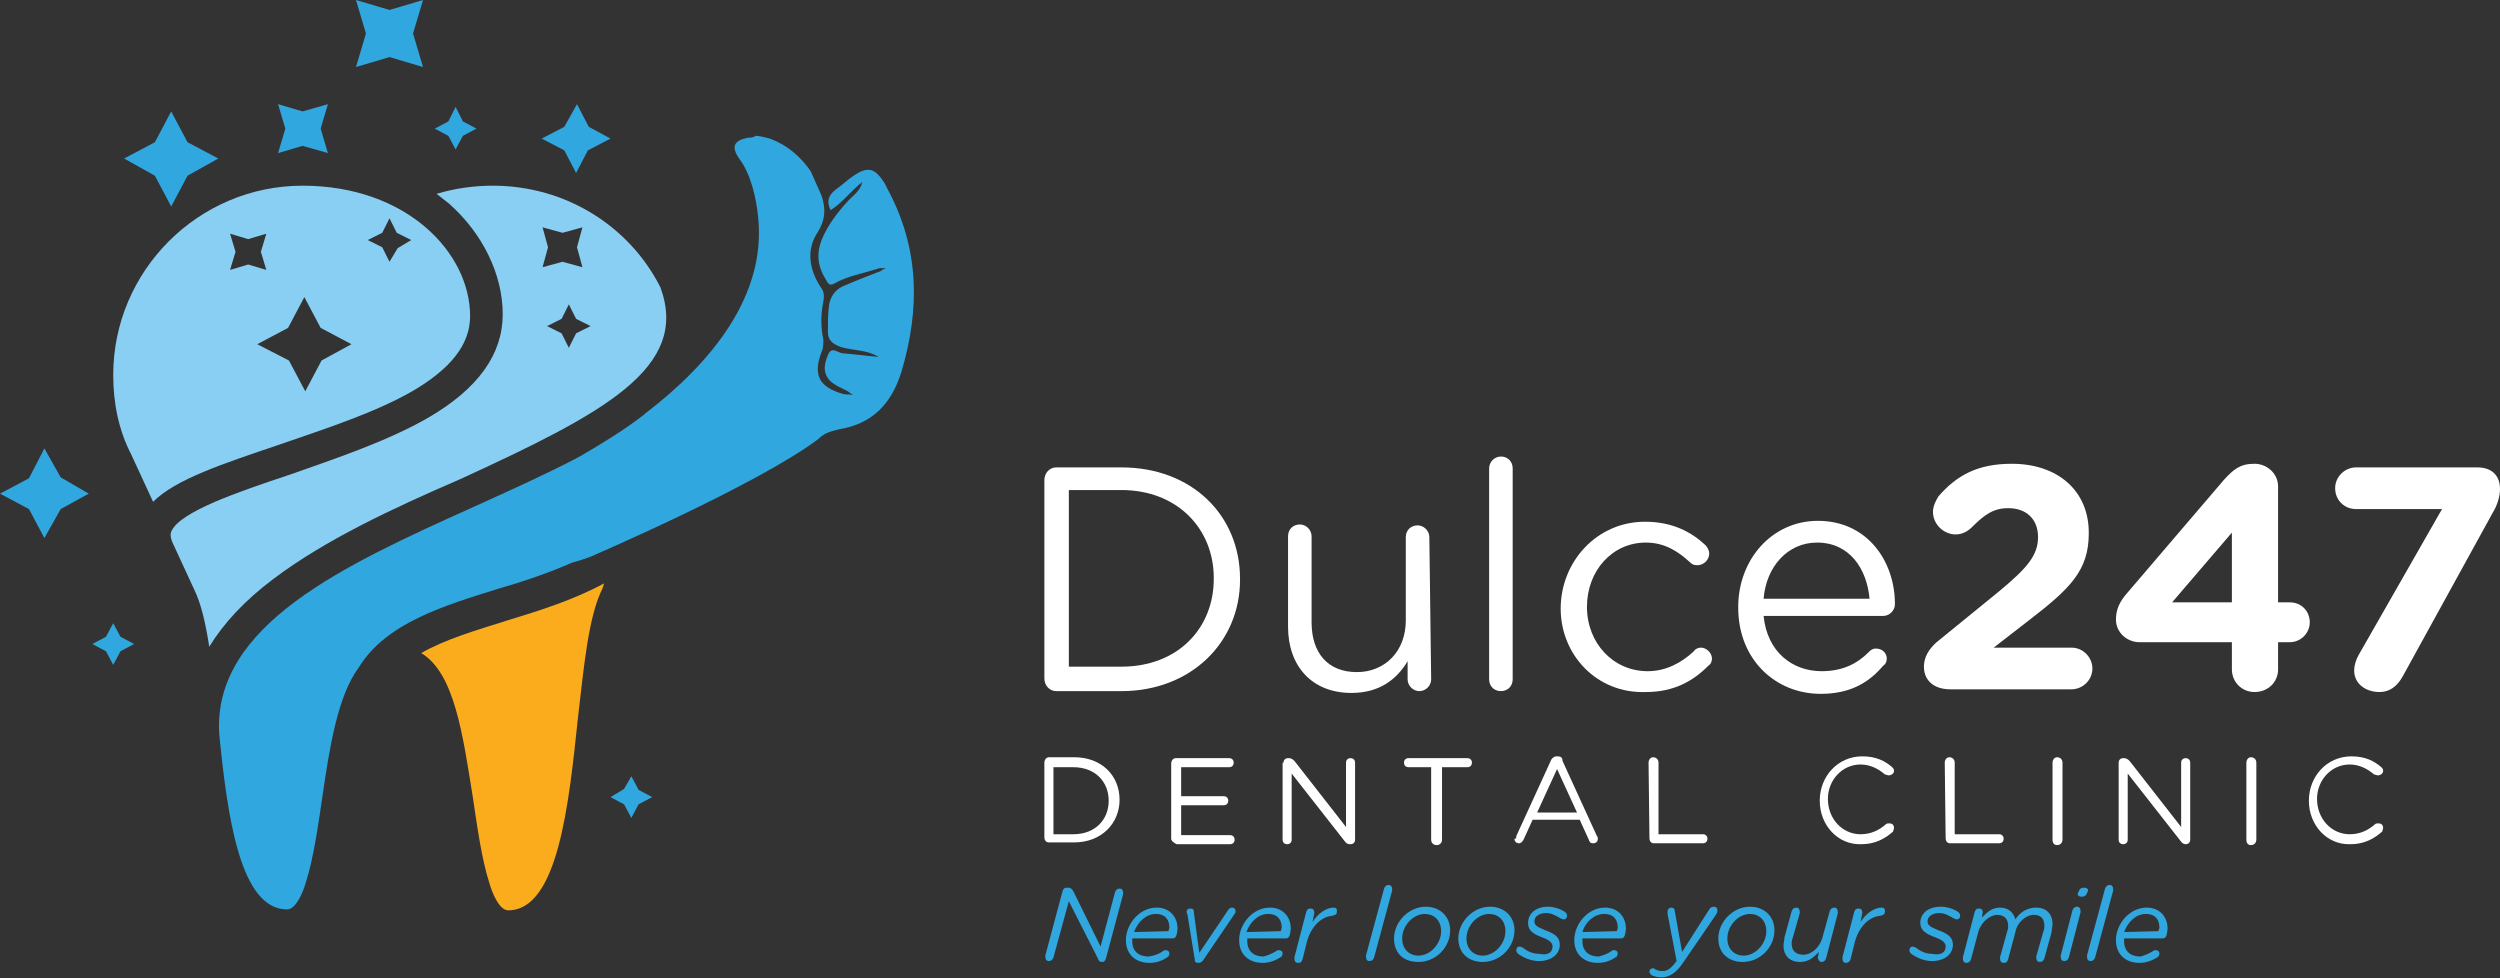 <svg xmlns="http://www.w3.org/2000/svg" xmlns:xlink="http://www.w3.org/1999/xlink" id="Layer_1" x="0px" y="0px" viewBox="0 0 276 108" style="enable-background:new 0 0 276 108;" xml:space="preserve"><rect x="0" y="0" width="276" height="108" fill="#333333" stroke="none"/><style type="text/css">	.st0{fill:#FFFFFF;}	.st1{fill:#FBAC1D;}	.st2{fill:#31A7DF;}	.st3{fill:#88CFF3;}</style><path class="st0" d="M115.3,53c0-0.8,0.6-1.4,1.3-1.4h7.2c7.8,0,13.1,5.3,13.1,12.3v0.1c0,6.9-5.4,12.3-13.1,12.3h-7.2 c-0.7,0-1.3-0.6-1.3-1.4V53z M123.8,73.6c6.2,0,10.2-4.2,10.2-9.7v-0.1c0-5.4-4-9.7-10.2-9.7H118v19.5H123.8z"></path><path class="st0" d="M158,75c0,0.7-0.6,1.3-1.3,1.3c-0.7,0-1.3-0.6-1.3-1.3v-2c-1.2,2-3.1,3.5-6.2,3.5c-4.4,0-7-3-7-7.3V59.2 c0-0.8,0.6-1.3,1.3-1.3c0.7,0,1.3,0.6,1.3,1.3v9.5c0,3.4,1.8,5.5,5,5.5c3.1,0,5.4-2.3,5.4-5.7v-9.2c0-0.8,0.6-1.3,1.3-1.3 c0.7,0,1.3,0.6,1.3,1.3L158,75L158,75z"></path><path class="st0" d="M164.4,51.7c0-0.7,0.6-1.3,1.3-1.3c0.8,0,1.3,0.6,1.3,1.3V75c0,0.8-0.6,1.3-1.3,1.3c-0.8,0-1.3-0.6-1.3-1.3 V51.7z"></path><path class="st0" d="M172.3,67.2c0-5.2,4-9.6,9.3-9.6c3,0,5.1,1.1,6.7,2.6c0.2,0.2,0.4,0.6,0.4,0.9c0,0.7-0.6,1.3-1.3,1.3 c-0.4,0-0.6-0.1-0.8-0.3c-1.3-1.2-2.8-2.2-4.9-2.2c-3.7,0-6.5,3.1-6.5,7.1V67c0,4,2.9,7.1,6.7,7.1c2,0,3.7-0.9,5.1-2.2 c0.1-0.2,0.4-0.4,0.8-0.4c0.6,0,1.2,0.6,1.2,1.2c0,0.3-0.1,0.6-0.4,0.8c-1.7,1.7-3.8,2.9-6.9,2.9C176.3,76.6,172.3,72.3,172.3,67.2z "></path><path class="st0" d="M201,76.6c-5,0-9.1-3.8-9.1-9.5v-0.1c0-5.2,3.7-9.5,8.8-9.5c5.4,0,8.5,4.4,8.5,9.2c0,0.7-0.6,1.3-1.3,1.3h-13.2 c0.4,4,3.2,6.1,6.4,6.1c2.3,0,3.9-0.8,5.2-2.1c0.2-0.2,0.4-0.4,0.8-0.4c0.7,0,1.2,0.5,1.2,1.1c0,0.3-0.1,0.6-0.4,0.8 C206.2,75.5,204.1,76.6,201,76.6z M206.4,66.1c-0.3-3.3-2.2-6.2-5.8-6.2c-3.2,0-5.6,2.6-5.9,6.2H206.4z"></path><path class="st0" d="M213.8,70.9l7-5.7c3-2.5,4.2-3.9,4.2-5.9s-1.3-3.2-3.3-3.2c-1.6,0-2.6,0.7-4,2.1c-0.4,0.4-1,0.8-1.8,0.8 c-1.3,0-2.5-1.1-2.5-2.5c0-0.6,0.3-1.2,0.6-1.7c2-2.3,4.3-3.6,8.1-3.6c5.1,0,8.5,3,8.5,7.6v0.1c0,4.1-2.1,6.1-6.5,9.5l-4,3.1h8.6 c1.3,0,2.3,1.1,2.3,2.3c0,1.3-1.1,2.3-2.3,2.3h-13.4c-1.7,0-2.9-0.9-2.9-2.5C212.4,72.6,212.9,71.7,213.8,70.9z"></path><path class="st0" d="M246.4,70.9h-10.2c-1.4,0-2.6-1.1-2.6-2.5c0-1.1,0.4-2,1.3-3L245.5,53c1.1-1.2,1.8-1.8,3.4-1.8 c1.4,0,2.6,1.1,2.6,2.5v12.8h1.3c1.3,0,2.2,1,2.2,2.2c0,1.2-1,2.2-2.2,2.2h-1.3v3c0,1.4-1.1,2.5-2.6,2.5c-1.4,0-2.5-1.1-2.5-2.5 V70.9z M246.4,66.5v-7.7l-6.6,7.7H246.4z"></path><path class="st0" d="M260.4,72.3l9.2-16.1h-9.5c-1.3,0-2.3-1-2.3-2.3c0-1.3,1.1-2.3,2.3-2.3h13.4c1.5,0,2.5,0.8,2.5,2.4 c0,0.8-0.3,1.8-0.8,2.6l-9.9,18c-0.7,1.3-1.6,1.8-2.6,1.8c-1.4,0-2.8-0.8-2.8-2.4C259.9,73.5,260.1,72.8,260.4,72.3z"></path><path class="st1" d="M63.8,79.3c-1,9.5-2.2,21.2-7.7,21.2c-1,0-1.8-2-2.1-3.1c-0.8-2.5-1.3-6-1.8-9.4c-1.1-6.8-2-13.7-5.7-15.9 c2.6-1.5,6-2.5,9.5-3.6c3.6-1.1,7.4-2.3,10.7-4.1L66.5,65C65,68,64.5,73.2,63.8,79.3z"></path><path class="st2" d="M17.1,15.7l-3.4,1.8l3.4,1.9l1.8,3.4l1.8-3.4l3.4-1.9l-3.4-1.8l-1.8-3.4L17.1,15.7z"></path><path class="st2" d="M33.4,12.3l-2.7-0.8l0.8,2.7l-0.8,2.7l2.7-0.8l2.8,0.8l-0.8-2.7l0.8-2.7L33.4,12.3z"></path><path class="st2" d="M62.3,14l-2.5,1.3l2.5,1.3l1.3,2.5l1.3-2.5l2.5-1.3L65,14l-1.3-2.5L62.3,14z"></path><path class="st2" d="M49.5,13.4l-1.5,0.8l1.5,0.8l0.8,1.5l0.8-1.5l1.5-0.8l-1.5-0.8l-0.8-1.6L49.5,13.4z"></path><path class="st2" d="M11.7,70.3l-1.5,0.8l1.5,0.8l0.8,1.5l0.8-1.5l1.5-0.8l-1.5-0.8l-0.8-1.5L11.7,70.3z"></path><path class="st2" d="M68.9,87.1L67.4,88l1.5,0.8l0.8,1.5l0.8-1.5L72,88l-1.5-0.8l-0.8-1.5L68.9,87.1z"></path><path class="st2" d="M3.2,52.8L0,54.5l3.2,1.7l1.7,3.2l1.8-3.2l3.1-1.7l-3.1-1.8l-1.8-3.2L3.2,52.8z"></path><path class="st2" d="M43,1.1L39.3,0l1.1,3.7l-1.1,3.7L43,6.3l3.7,1.1l-1.1-3.7L46.7,0L43,1.1z"></path><path class="st3" d="M72.9,31.7C69.5,25,62.5,20.5,54.4,20.5c-2.1,0-4.2,0.3-6.2,0.9c0.5,0.4,1,0.8,1.4,1.1 c3.7,3.3,5.9,7.8,5.9,12.2c0,4.4-2.7,8.2-8.2,11.4c-4.5,2.6-10.2,4.5-15.3,6.3c-5.7,1.9-12.2,4.1-13.1,6.3c-0.1,0.2-0.1,0.6,0.1,1.1 l2.4,5.2c0.8,1.6,1.3,3.8,1.7,6.4c1.6-2.6,3.9-5.1,7.1-7.5c5.7-4.3,13.2-7.8,20.6-11C66.7,45.6,76.2,40.6,72.9,31.7z M59.9,25.1 l2.2,0.6l2.2-0.6l-0.6,2.2l0.6,2.2l-2.2-0.6l-2.2,0.6l0.6-2.2L59.9,25.1z M63.6,36.8l-0.8,1.6l-0.8-1.6L60.4,36l1.6-0.8l0.8-1.6 l0.8,1.6l1.6,0.8L63.6,36.8z"></path><path class="st3" d="M33.4,20.5c-11.5,0-20.9,9.4-20.9,20.9c0,3.1,0.6,6.1,2,8.8l2.4,5.2c2.5-2.5,7.7-4.2,13.9-6.3 c5.2-1.8,10.5-3.5,14.7-5.9c4.3-2.5,6.4-5.2,6.4-8.3C51.9,27.9,44.9,20.5,33.4,20.5z M25.4,29.8l0.6-2l-0.6-2l2,0.6l2-0.6l-0.6,2 l0.6,2l-2-0.6L25.4,29.8z M35.5,39.8l-1.8,3.4l-1.8-3.4L28.4,38l3.4-1.8l1.8-3.4l1.8,3.4l3.4,1.8L35.5,39.8z M43.9,27.4L43,28.9 l-0.8-1.6l-1.6-0.8l1.6-0.8l0.8-1.6l0.8,1.6l1.6,0.8L43.9,27.4z"></path><path class="st2" d="M82.6,15.2c-1.6,0.3-1.9,1-1,2.3c1.3,1.7,1.9,4.4,2.1,6.5c0.9,8.6-5.1,16-12.4,21.6c-0.1,0-0.1,0.1-0.1,0.1 c-2.3,1.8-4.8,3.3-7.2,4.7c-3.6,1.9-7.6,3.7-11.8,5.6C38,62.4,23.5,69,24.2,81c0.9,9.1,2.3,19.4,7.5,19.4c1,0,1.8-2,2.1-3.1 c0.8-2.5,1.3-6,1.8-9.4c0.8-5.5,1.7-11.1,4-14.2c3-4.9,9.3-6.8,15.4-8.7c2.8-0.8,5.7-1.8,8.2-2.9c0,0,0.8-0.2,1.9-0.6 c0,0,18.4-7.9,25.2-13c0.8-0.8,1.6-0.9,2.3-1.1c3.7-0.6,5.8-2.8,6.9-6.3c2.1-7,2-13.7-1.5-20.2c-0.1-0.2-0.2-0.4-0.3-0.6 c-1.1-1.8-1.9-2-3.6-0.8c-0.6,0.4-1.2,1-1.8,1.4c-0.8,0.6-1.1,1.3-0.6,2.3c1.3-0.8,2.3-2.2,3.5-3.1c-0.2,0.9-0.9,1.4-1.5,2 c-1.2,1.3-2.3,2.7-3,4.4c-0.6,1.6-0.4,3,0.5,4.4c0.2,0.4,0.4,0.7,0.9,0.4c1.4-0.8,3.1-1.1,4.7-1.6c0.2-0.1,0.4-0.1,0.6-0.1 c0.1,0,0.2,0,0.4,0c-0.1,0.1-0.4,0.1-0.5,0.3c-1.3,0.5-2.6,1-4,1.6c-1.1,0.4-1.7,1.3-1.8,2.4c-0.1,0.9-0.1,1.8-0.1,2.8 c0,0.9,0.6,1.3,1.4,1.6c1.3,0.4,2.9,0.3,4.2,1.1c-1.3-0.1-2.7-0.3-4-0.4c-0.6-0.1-1.2-0.8-1.6,0.2s-0.6,1.9,0.2,2.8 c0.6,0.6,1.3,0.8,2,1.2c0.1,0.1,0.4,0.3,0.6,0.4c-0.4-0.1-0.7,0-1.1-0.1c-2.8-0.8-3.4-2.2-2.3-4.9c0.1-0.4,0.1-0.6,0.1-1.1 c-0.3-1.4-0.3-2.8,0-4.2c0.1-0.6,0.1-1.1-0.3-1.6c-1.3-2-1.6-4.2-0.3-6.1c0.8-1.3,0.9-2.5,0.4-4c-0.4-0.9-0.8-1.8-1.2-2.7 c-1.1-1.6-2.6-2.9-4.5-3.6C84.5,15.2,84,15,83.4,15C83.2,15.2,82.8,15.2,82.6,15.2z"></path><path class="st2" d="M123.1,98.5c0.1-0.3,0.3-0.4,0.5-0.4c0.3,0,0.4,0.2,0.4,0.6l-1.9,7.1c-0.1,0.3-0.2,0.4-0.4,0.4 c-0.3,0-0.4-0.1-0.5-0.4l-3.2-6.3l-1.7,6.2c-0.1,0.3-0.3,0.4-0.5,0.4c-0.3,0-0.4-0.2-0.4-0.6l1.9-7.1c0.1-0.3,0.2-0.4,0.5-0.4h0.1 c0.3,0,0.4,0.1,0.6,0.4l3,6.1L123.1,98.5z"></path><path class="st2" d="M128.4,105c0.1-0.1,0.2-0.1,0.3-0.1c0.2,0,0.4,0.1,0.4,0.4c0,0.1-0.1,0.2-0.1,0.3c-0.6,0.4-1.2,0.7-2.1,0.7 c-1.6,0-2.6-1-2.6-2.5c0-1.8,1.5-3.6,3.4-3.6c1.5,0,2.3,1.1,2.3,2.3c0,0.3-0.1,0.6-0.1,0.7c-0.1,0.3-0.2,0.4-0.5,0.4H125 c0,0.1,0,0.2,0,0.3c0,1.1,0.7,1.7,1.8,1.7C127.5,105.5,128,105.3,128.4,105z M129,102.8c0-0.1,0.1-0.3,0.1-0.4 c0-0.8-0.4-1.5-1.5-1.5c-1.1,0-2,0.9-2.4,2L129,102.8L129,102.8z"></path><path class="st2" d="M132.9,105.9c-0.1,0.2-0.3,0.4-0.6,0.4c-0.3,0-0.4-0.1-0.4-0.4l-0.8-4.9c0-0.1-0.1-0.2-0.1-0.3 c0-0.3,0.2-0.4,0.4-0.4c0.3,0,0.4,0.1,0.4,0.4l0.6,4.5l3.1-4.6c0.1-0.2,0.3-0.4,0.5-0.4s0.4,0.1,0.4,0.4c0,0.1,0,0.2-0.1,0.3 L132.9,105.9z"></path><path class="st2" d="M140.9,105c0.1-0.1,0.2-0.1,0.3-0.1c0.2,0,0.4,0.1,0.4,0.4c0,0.1-0.1,0.2-0.1,0.3c-0.6,0.4-1.3,0.7-2.1,0.7 c-1.6,0-2.6-1-2.6-2.5c0-1.8,1.5-3.6,3.4-3.6c1.5,0,2.3,1.1,2.3,2.3c0,0.3-0.1,0.6-0.1,0.7c-0.1,0.3-0.2,0.4-0.5,0.4h-4.2 c0,0.1,0,0.2,0,0.3c0,1.1,0.7,1.7,1.8,1.7C139.9,105.5,140.4,105.3,140.9,105z M141.4,102.8c0-0.1,0.1-0.3,0.1-0.4 c0-0.8-0.4-1.5-1.5-1.5c-1.1,0-2,0.9-2.4,2L141.4,102.8L141.4,102.8z"></path><path class="st2" d="M144.9,101.8c0.6-1,1.6-1.6,2.3-1.6c0.3,0,0.4,0.1,0.4,0.4c0,0.3-0.1,0.4-0.5,0.5c-1.2,0.1-2.3,1.1-2.8,2.8 l-0.5,2c-0.1,0.3-0.2,0.4-0.5,0.4s-0.4-0.2-0.4-0.6l1.3-5c0.1-0.3,0.2-0.4,0.5-0.4c0.3,0,0.4,0.2,0.4,0.5L144.9,101.8z"></path><path class="st2" d="M151.7,105.7c-0.1,0.3-0.3,0.4-0.5,0.4c-0.3,0-0.4-0.2-0.4-0.6l2-7.4c0.1-0.3,0.3-0.4,0.5-0.4 c0.3,0,0.4,0.2,0.4,0.6L151.7,105.7z"></path><path class="st2" d="M153.9,103.6c0-1.8,1.6-3.5,3.5-3.5c1.6,0,2.7,1.1,2.7,2.6c0,1.9-1.6,3.5-3.5,3.5 C154.9,106.2,153.9,105.2,153.9,103.6z M159.1,102.8c0-1.2-0.8-1.9-1.8-1.9c-1.3,0-2.5,1.3-2.5,2.7c0,1.2,0.8,1.9,1.8,1.9 C157.9,105.5,159.1,104.2,159.1,102.8z"></path><path class="st2" d="M161,103.6c0-1.8,1.6-3.5,3.5-3.5c1.6,0,2.7,1.1,2.7,2.6c0,1.9-1.6,3.5-3.5,3.5 C162.1,106.2,161,105.2,161,103.6z M166.2,102.8c0-1.2-0.8-1.9-1.8-1.9c-1.3,0-2.5,1.3-2.5,2.7c0,1.2,0.8,1.9,1.8,1.9 C165,105.5,166.2,104.2,166.2,102.8z"></path><path class="st2" d="M171.4,104.5c0-0.4-0.3-0.7-1.1-1c-1.1-0.4-1.6-0.8-1.6-1.6c0-1,0.8-1.8,2.2-1.8c0.7,0,1.5,0.3,1.9,0.6 c0.1,0.1,0.2,0.2,0.2,0.4c0,0.2-0.1,0.4-0.4,0.4c-0.1,0-0.2-0.1-0.3-0.1c-0.5-0.3-1-0.6-1.6-0.6c-0.8,0-1.3,0.4-1.3,0.9 c0,0.4,0.2,0.6,1.2,1c1.1,0.4,1.6,0.8,1.6,1.6c0,1.1-1,1.8-2.3,1.8c-0.8,0-1.6-0.3-2.3-0.8c-0.1-0.1-0.2-0.2-0.2-0.4 c0-0.2,0.1-0.4,0.4-0.4c0.1,0,0.2,0.1,0.3,0.1c0.6,0.5,1.2,0.7,1.8,0.7C170.8,105.5,171.4,105.2,171.4,104.5z"></path><path class="st2" d="M177.9,105c0.1-0.1,0.2-0.1,0.3-0.1c0.2,0,0.4,0.1,0.4,0.4c0,0.1-0.1,0.2-0.1,0.3c-0.6,0.4-1.2,0.7-2.1,0.7 c-1.6,0-2.6-1-2.6-2.5c0-1.8,1.5-3.6,3.4-3.6c1.5,0,2.3,1.1,2.3,2.3c0,0.3-0.1,0.6-0.1,0.7c-0.1,0.3-0.2,0.4-0.5,0.4h-4.2 c0,0.1,0,0.2,0,0.3c0,1.1,0.7,1.7,1.8,1.7C176.9,105.5,177.5,105.3,177.9,105z M178.5,102.8c0-0.1,0.1-0.3,0.1-0.4 c0-0.8-0.4-1.5-1.5-1.5c-1.1,0-2.1,0.9-2.4,2L178.5,102.8L178.5,102.8z"></path><path class="st2" d="M183.6,107.2c0.5,0,0.9-0.3,1.5-1.1l-1-5.2c0-0.1,0-0.2,0-0.3c0-0.2,0.2-0.4,0.4-0.4c0.2,0,0.4,0.1,0.4,0.4 l0.8,4.5l3-4.7c0.1-0.2,0.3-0.3,0.5-0.3s0.4,0.1,0.4,0.4c0,0.1,0,0.2-0.1,0.4l-3.7,5.4c-0.8,1.2-1.6,1.6-2.4,1.6 c-0.4,0-0.7-0.1-1-0.2c-0.1-0.1-0.3-0.2-0.3-0.4c0-0.2,0.1-0.4,0.4-0.4c0.1,0,0.1,0,0.2,0.1C183.1,107.2,183.3,107.2,183.6,107.2z"></path><path class="st2" d="M189.7,103.6c0-1.8,1.6-3.5,3.5-3.5c1.6,0,2.7,1.1,2.7,2.6c0,1.9-1.6,3.5-3.5,3.5 C190.8,106.2,189.7,105.2,189.7,103.6z M195,102.8c0-1.2-0.8-1.9-1.8-1.9c-1.3,0-2.5,1.3-2.5,2.7c0,1.2,0.8,1.9,1.8,1.9 C193.8,105.5,195,104.2,195,102.8z"></path><path class="st2" d="M200.7,105.7l0.1-0.6c-0.6,0.6-1.1,1.1-2.1,1.1c-1.1,0-1.8-0.7-1.8-1.8c0-0.3,0.1-0.6,0.1-0.9l0.8-2.9 c0.1-0.3,0.3-0.4,0.5-0.4c0.3,0,0.4,0.2,0.4,0.6l-0.8,2.8c-0.1,0.2-0.1,0.5-0.1,0.6c0,0.8,0.5,1.2,1.3,1.2c0.9,0,1.8-0.8,2.1-1.9 l0.8-2.9c0.1-0.3,0.3-0.4,0.5-0.4c0.3,0,0.4,0.2,0.4,0.6l-1.3,5c-0.1,0.3-0.3,0.4-0.5,0.4C200.9,106.2,200.7,106,200.7,105.7z"></path><path class="st2" d="M205.4,101.8c0.6-1,1.6-1.6,2.3-1.6c0.3,0,0.4,0.1,0.4,0.4c0,0.3-0.1,0.4-0.5,0.5c-1.2,0.1-2.3,1.1-2.8,2.8 l-0.5,2c-0.1,0.3-0.3,0.4-0.5,0.4c-0.3,0-0.4-0.2-0.4-0.6l1.3-5c0.1-0.3,0.2-0.4,0.5-0.4s0.4,0.2,0.4,0.5L205.4,101.8z"></path><path class="st2" d="M214.8,104.5c0-0.4-0.3-0.7-1.1-1c-1.1-0.4-1.7-0.8-1.7-1.6c0-1,0.8-1.8,2.3-1.8c0.7,0,1.5,0.3,1.9,0.6 c0.1,0.1,0.2,0.2,0.2,0.4c0,0.2-0.1,0.4-0.4,0.4c-0.1,0-0.2-0.1-0.3-0.1c-0.5-0.3-1-0.6-1.6-0.6c-0.8,0-1.3,0.4-1.3,0.9 c0,0.4,0.2,0.6,1.2,1c1.1,0.4,1.6,0.8,1.6,1.6c0,1.1-1,1.8-2.3,1.8c-0.8,0-1.6-0.3-2.3-0.8c-0.1-0.1-0.2-0.2-0.2-0.4 c0-0.2,0.1-0.4,0.4-0.4c0.1,0,0.2,0.1,0.3,0.1c0.6,0.5,1.2,0.7,1.8,0.7C214.2,105.5,214.8,105.2,214.8,104.5z"></path><path class="st2" d="M221.6,102.8c0.1-0.2,0.1-0.5,0.1-0.6c0-0.8-0.5-1.2-1.2-1.2c-0.8,0-1.8,0.8-2.1,1.9l-0.8,3 c-0.1,0.3-0.3,0.4-0.5,0.4c-0.3,0-0.4-0.2-0.4-0.6l1.3-5c0.1-0.3,0.2-0.4,0.5-0.4c0.3,0,0.4,0.2,0.4,0.4l-0.1,0.6 c0.6-0.6,1.1-1.1,2-1.1c1,0,1.5,0.6,1.7,1.3c0.5-0.8,1.3-1.3,2.3-1.3c1.1,0,1.8,0.7,1.8,1.8c0,0.3-0.1,0.6-0.1,0.9l-0.8,2.9 c-0.1,0.3-0.3,0.4-0.5,0.4c-0.3,0-0.4-0.2-0.4-0.6l0.8-2.8c0.1-0.2,0.1-0.5,0.1-0.6c0-0.8-0.4-1.2-1.2-1.2c-0.8,0-1.8,0.8-2,1.9 l-0.8,3c-0.1,0.3-0.2,0.4-0.5,0.4c-0.3,0-0.4-0.2-0.4-0.6L221.6,102.8z"></path><path class="st2" d="M228.4,105.7c-0.1,0.3-0.3,0.4-0.5,0.4c-0.3,0-0.4-0.2-0.4-0.6l1.3-5c0.1-0.3,0.3-0.4,0.5-0.4 c0.3,0,0.4,0.2,0.4,0.6L228.4,105.7z M229.8,99c-0.3,0-0.5-0.2-0.4-0.4l0.1-0.2c0.1-0.3,0.3-0.4,0.6-0.4c0.3,0,0.5,0.2,0.4,0.4 l-0.1,0.2C230.3,98.9,230.1,99,229.8,99z"></path><path class="st2" d="M231.3,105.7c-0.1,0.3-0.3,0.4-0.5,0.4c-0.3,0-0.4-0.2-0.4-0.6l2-7.4c0.1-0.3,0.3-0.4,0.5-0.4 c0.3,0,0.4,0.2,0.4,0.6L231.3,105.7z"></path><path class="st2" d="M237.7,105c0.1-0.1,0.2-0.1,0.3-0.1c0.2,0,0.4,0.1,0.4,0.4c0,0.1-0.1,0.2-0.1,0.3c-0.6,0.4-1.3,0.7-2.1,0.7 c-1.6,0-2.6-1-2.6-2.5c0-1.8,1.5-3.6,3.4-3.6c1.5,0,2.3,1.1,2.3,2.3c0,0.3-0.1,0.6-0.1,0.7c-0.1,0.3-0.2,0.4-0.5,0.4h-4.2 c0,0.1,0,0.2,0,0.3c0,1.1,0.7,1.7,1.8,1.7C236.7,105.5,237.2,105.3,237.7,105z M238.3,102.8c0-0.1,0.1-0.3,0.1-0.4 c0-0.8-0.4-1.5-1.5-1.5c-1.1,0-2,0.9-2.4,2L238.3,102.8L238.3,102.8z"></path><path class="st0" d="M115.3,84.2c0-0.3,0.2-0.6,0.5-0.6h2.8c3,0,5,2,5,4.7c0,2.6-2,4.7-5,4.7h-2.8c-0.3,0-0.5-0.2-0.5-0.6V84.2z  M118.5,92.1c2.4,0,3.9-1.6,3.9-3.7s-1.5-3.7-3.9-3.7h-2.2v7.4H118.5z"></path><path class="st0" d="M129.3,92.6v-8.3c0-0.3,0.2-0.6,0.5-0.6h5.9c0.3,0,0.5,0.2,0.5,0.5c0,0.3-0.2,0.5-0.5,0.5h-5.3v3.2h4.7 c0.3,0,0.5,0.2,0.5,0.5c0,0.3-0.2,0.5-0.5,0.5h-4.7v3.3h5.4c0.3,0,0.5,0.2,0.5,0.5c0,0.3-0.2,0.5-0.5,0.5h-5.9 C129.5,93,129.3,92.8,129.3,92.6z"></path><path class="st0" d="M141.7,84.2c0-0.3,0.2-0.5,0.5-0.5h0.1c0.2,0,0.4,0.1,0.6,0.3l5.7,7.3v-7.1c0-0.3,0.2-0.5,0.5-0.5 c0.3,0,0.5,0.2,0.5,0.5v8.5c0,0.3-0.2,0.5-0.5,0.5h-0.1c-0.2,0-0.4-0.1-0.6-0.4l-5.8-7.4v7.3c0,0.3-0.2,0.5-0.5,0.5 c-0.3,0-0.5-0.2-0.5-0.5V84.2z"></path><path class="st0" d="M158.3,84.7h-2.8c-0.3,0-0.5-0.2-0.5-0.5c0-0.3,0.2-0.5,0.5-0.5h6.5c0.3,0,0.5,0.2,0.5,0.5 c0,0.3-0.2,0.5-0.5,0.5h-2.8v8c0,0.3-0.2,0.6-0.6,0.6c-0.3,0-0.6-0.2-0.6-0.6v-8H158.3z"></path><path class="st0" d="M167.4,92.3l3.8-8.3c0.1-0.3,0.4-0.5,0.6-0.5h0.1c0.4,0,0.6,0.1,0.6,0.5l3.8,8.3c0.1,0.1,0.1,0.2,0.1,0.3 c0,0.3-0.2,0.5-0.5,0.5c-0.3,0-0.4-0.1-0.5-0.4l-1-2.2h-5.2l-1,2.2c-0.1,0.2-0.3,0.4-0.5,0.4c-0.3,0-0.5-0.2-0.5-0.5 C167.4,92.6,167.4,92.5,167.4,92.3z M174.1,89.7l-2.2-4.8l-2.2,4.8H174.1z"></path><path class="st0" d="M182,84.2c0-0.3,0.2-0.6,0.5-0.6c0.3,0,0.6,0.2,0.6,0.6v7.9h4.9c0.3,0,0.5,0.2,0.5,0.5c0,0.3-0.2,0.5-0.5,0.5 h-5.4c-0.3,0-0.5-0.2-0.5-0.6L182,84.2L182,84.2z"></path><path class="st0" d="M200.9,88.4c0-2.7,2-4.9,4.7-4.9c1.5,0,2.5,0.5,3.3,1.2c0.1,0.1,0.2,0.2,0.2,0.4c0,0.3-0.3,0.5-0.6,0.5 c-0.1,0-0.3-0.1-0.4-0.1c-0.7-0.6-1.6-1.1-2.7-1.1c-2,0-3.6,1.7-3.6,3.8c0,2.2,1.6,3.9,3.6,3.9c1.1,0,2-0.4,2.8-1.1 c0.1-0.1,0.2-0.1,0.4-0.1c0.3,0,0.5,0.2,0.5,0.5c0,0.1-0.1,0.3-0.1,0.4c-0.9,0.8-2,1.4-3.5,1.4C202.9,93.3,200.9,91.1,200.9,88.4z"></path><path class="st0" d="M214.7,84.2c0-0.3,0.2-0.6,0.5-0.6c0.3,0,0.6,0.2,0.6,0.6v7.9h4.9c0.3,0,0.5,0.2,0.5,0.5c0,0.3-0.2,0.5-0.5,0.5 h-5.4c-0.3,0-0.5-0.2-0.5-0.6L214.7,84.2L214.7,84.2z"></path><path class="st0" d="M226.6,84.2c0-0.3,0.2-0.6,0.5-0.6c0.3,0,0.6,0.2,0.6,0.6v8.5c0,0.3-0.2,0.6-0.6,0.6c-0.3,0-0.5-0.2-0.5-0.6 V84.2z"></path><path class="st0" d="M233.9,84.2c0-0.3,0.2-0.5,0.5-0.5h0.1c0.2,0,0.4,0.1,0.6,0.3l5.7,7.3v-7.1c0-0.3,0.2-0.5,0.5-0.5 c0.3,0,0.5,0.2,0.5,0.5v8.5c0,0.3-0.2,0.5-0.5,0.5c-0.2,0-0.4-0.1-0.6-0.4l-5.8-7.4v7.3c0,0.3-0.2,0.5-0.5,0.5 c-0.3,0-0.5-0.2-0.5-0.5L233.9,84.2L233.9,84.2z"></path><path class="st0" d="M248,84.2c0-0.3,0.2-0.6,0.5-0.6c0.3,0,0.6,0.2,0.6,0.6v8.5c0,0.3-0.2,0.6-0.6,0.6c-0.3,0-0.5-0.2-0.5-0.6V84.2 z"></path><path class="st0" d="M254.9,88.4c0-2.7,2-4.9,4.7-4.9c1.5,0,2.5,0.5,3.3,1.2c0.1,0.1,0.2,0.2,0.2,0.4c0,0.3-0.3,0.5-0.6,0.5 c-0.1,0-0.3-0.1-0.4-0.1c-0.7-0.6-1.6-1.1-2.7-1.1c-2,0-3.6,1.7-3.6,3.8c0,2.2,1.6,3.9,3.6,3.9c1.1,0,2-0.4,2.8-1.1 c0.1-0.1,0.2-0.1,0.4-0.1c0.3,0,0.5,0.2,0.5,0.5c0,0.1-0.1,0.3-0.1,0.4c-0.9,0.8-2,1.4-3.5,1.4C256.9,93.3,254.9,91.1,254.9,88.4z"></path></svg>